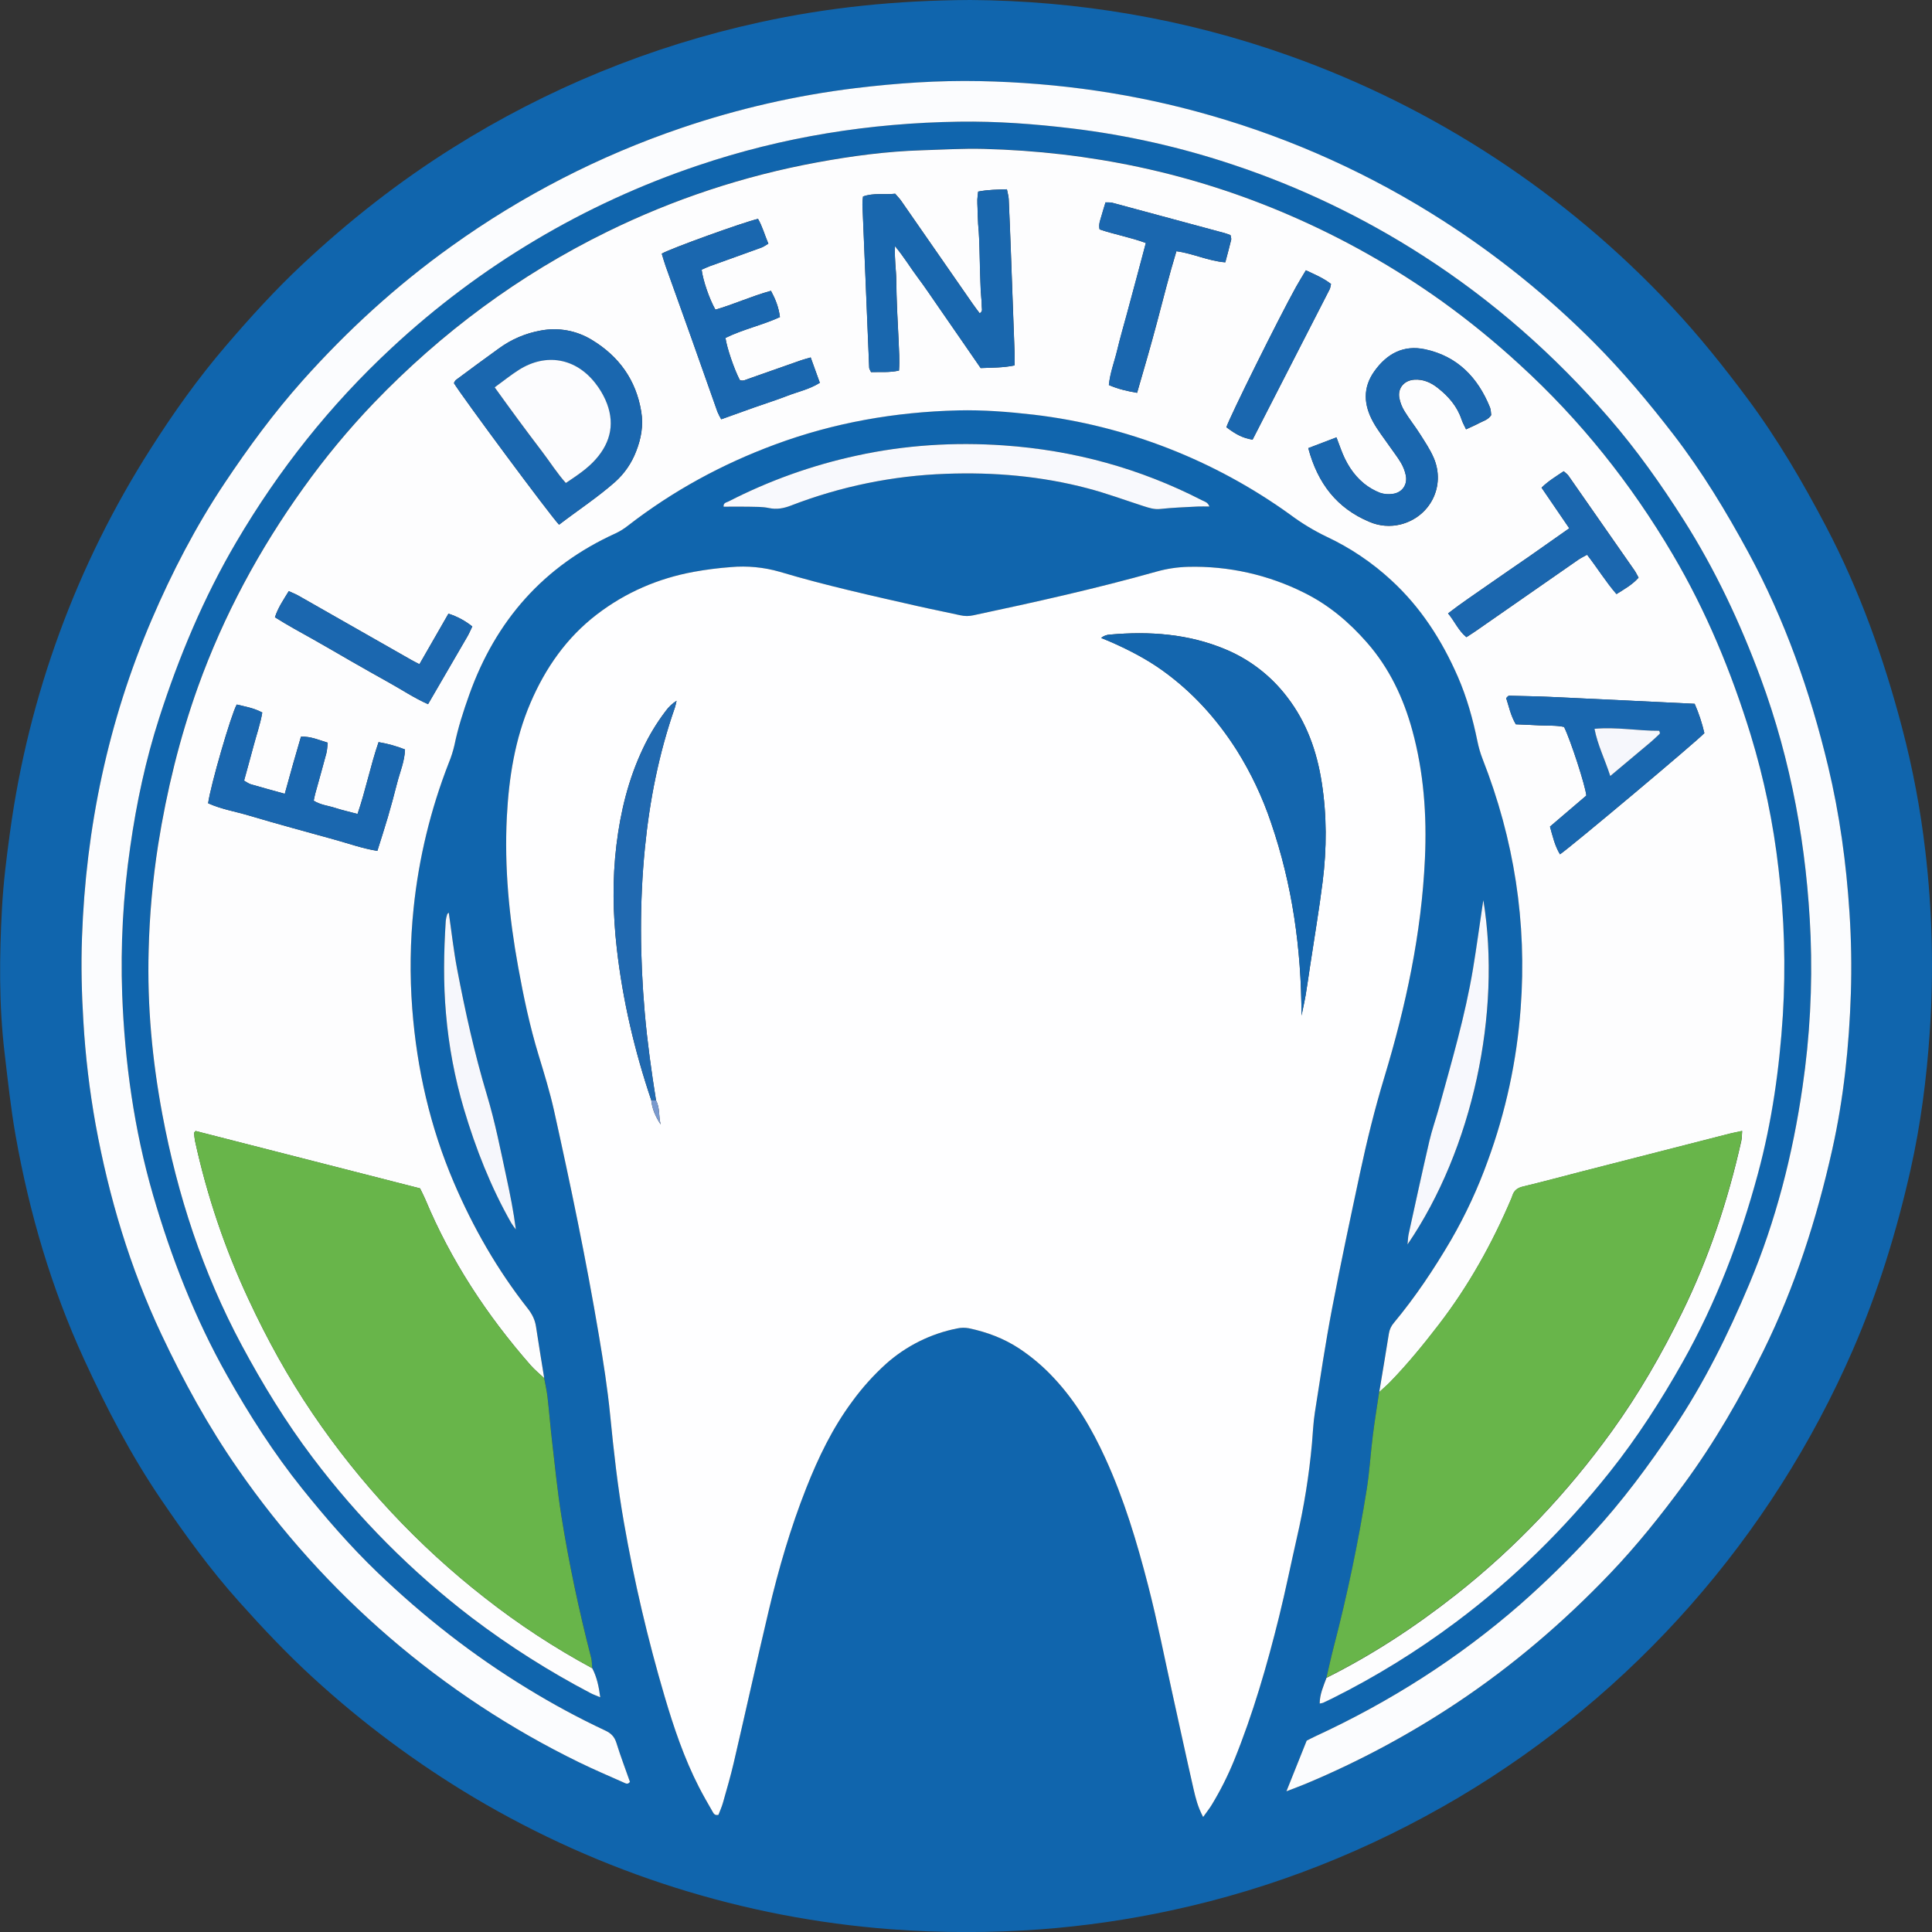 <svg width="290" height="290" viewBox="0 0 290 290" fill="none" xmlns="http://www.w3.org/2000/svg">
<rect x="0" y="0" width="290" height="290" fill="#333333" stroke="none"/>
<g clip-path="url(#clip0_1313_10589)">
<path d="M145.657 0C161.648 0.105 177.857 2.771 193.581 8.387C215.367 16.141 235.007 29.025 250.872 45.97C254.978 50.338 258.707 55.003 262.287 59.806C266.802 65.865 270.595 72.361 274.106 79.047C279.139 88.635 282.744 98.757 285.504 109.228C287.101 115.29 288.267 121.459 288.992 127.688C290.054 136.741 290.277 145.875 289.659 154.969C289.19 161.914 288.304 168.797 286.778 175.585C284.688 184.874 281.896 193.945 278.095 202.682C265.859 230.766 245.17 254.249 218.964 269.798C205.479 277.77 191.11 283.469 175.813 286.756C169.342 288.158 162.782 289.108 156.182 289.601C148.71 290.15 141.208 290.146 133.736 289.589C111.65 287.921 90.239 281.156 71.153 269.818C62.513 264.666 54.415 258.638 46.987 251.828C43.062 248.242 39.43 244.383 35.893 240.429C31.575 235.615 27.793 230.393 24.156 225.045C19.641 218.401 15.956 211.308 12.608 204.013C7.69 193.295 4.409 182.074 2.347 170.478C1.617 166.368 1.182 162.203 0.688 158.049C-0.175 150.788 -0.095 143.496 0.304 136.217C0.511 132.449 0.982 128.689 1.497 124.951C4.286 104.424 11.495 84.763 22.619 67.348C26.048 61.95 29.759 56.74 33.924 51.885C37.557 47.648 41.307 43.515 45.381 39.7C52.357 33.166 59.843 27.286 67.931 22.212C82.085 13.303 97.657 6.926 113.96 3.362C124.171 1.12 134.532 0.05 145.657 0ZM207.016 208.944C206.695 211.131 206.335 213.314 206.061 215.509C205.729 218.172 205.579 220.864 205.158 223.512C203.907 231.47 202.259 239.347 200.214 247.144C199.809 248.696 199.471 250.265 199.101 251.828C198.643 253.068 198.085 254.283 198.077 255.683C198.245 255.665 198.412 255.631 198.574 255.581C199.06 255.359 199.543 255.129 200.021 254.89C206.495 251.652 212.672 247.84 218.479 243.499C227.182 237.009 234.867 229.425 241.641 220.908C245.754 215.738 249.322 210.185 252.562 204.433C257.575 195.53 261.194 186.031 263.855 176.17C265.945 168.405 267.071 160.473 267.595 152.433C268.044 145.088 267.829 137.716 266.952 130.409C266.173 123.573 264.77 116.823 262.76 110.247C259.85 100.803 256.108 91.759 251.09 83.239C244.82 72.599 237.24 63.071 228.147 54.763C224.442 51.351 220.537 48.166 216.454 45.225C209.302 40.113 201.634 35.779 193.577 32.298C178.892 25.936 163.539 22.725 147.593 22.332C144.522 22.254 141.443 22.446 138.37 22.54C133.079 22.702 127.84 23.398 122.644 24.357C111.712 26.364 101.104 29.87 91.114 34.778C77.93 41.247 66.286 49.868 56.086 60.485C52.275 64.468 48.751 68.722 45.542 73.214C38.916 82.437 33.552 92.361 29.7 103.094C26.938 110.79 25.01 118.689 23.727 126.776C22.906 132.04 22.43 137.352 22.3 142.678C22.074 150.939 22.833 159.127 24.354 167.238C26.627 179.377 30.422 190.986 36.261 201.886C39.416 207.769 42.878 213.437 46.908 218.761C53.762 227.85 61.815 235.952 70.843 242.84C76.464 247.1 82.424 250.883 88.662 254.152C89.059 254.361 89.489 254.507 90.098 254.765C89.884 253.124 89.58 251.718 88.897 250.407C88.846 249.878 88.863 249.329 88.736 248.82C86.923 241.776 85.403 234.667 84.263 227.482C83.684 223.828 83.316 220.138 82.888 216.46C82.623 214.188 82.443 211.904 82.184 209.63C82.077 208.699 81.863 207.782 81.691 206.857C81.274 204.261 80.843 201.676 80.451 199.08C80.29 198.045 79.85 197.198 79.205 196.378C74.645 190.584 71.005 184.222 68.111 177.447C64.574 169.148 62.577 160.444 61.882 151.419C61.497 146.371 61.566 141.299 62.09 136.264C62.861 128.809 64.632 121.495 67.354 114.521C67.713 113.651 68.001 112.753 68.212 111.835C68.743 109.252 69.55 106.753 70.431 104.281C74.404 93.128 81.612 84.944 92.384 80.05C93.05 79.737 93.677 79.347 94.254 78.89C100.986 73.67 108.365 69.657 116.331 66.707C125.203 63.42 134.376 61.82 143.8 61.586C147.615 61.491 151.413 61.796 155.202 62.235C169.076 63.885 182.312 69.048 193.678 77.245C195.395 78.526 197.231 79.637 199.161 80.561C202.684 82.218 205.937 84.406 208.808 87.052C213.24 91.108 216.429 96.07 218.824 101.556C220.173 104.639 221.075 107.894 221.757 111.207C221.941 112.132 222.205 113.038 222.545 113.916C227.27 125.964 229.227 138.427 228.254 151.37C227.678 159.181 226.019 166.871 223.326 174.217C221.845 178.341 219.998 182.321 217.808 186.111C215.253 190.472 212.456 194.667 209.221 198.551C208.825 199.01 208.566 199.572 208.475 200.174C207.999 203.094 207.502 206.018 207.016 208.944ZM180.598 272.739C181.132 271.986 181.547 271.473 181.884 270.912C183.178 268.784 184.3 266.556 185.242 264.247C188.076 257.238 190.173 249.993 191.994 242.667C192.959 238.745 193.763 234.778 194.66 230.836C195.738 226.173 196.496 221.44 196.929 216.671C197.064 215.126 197.122 213.567 197.361 212.037C198.177 206.844 198.952 201.641 199.934 196.479C201.236 189.664 202.69 182.872 204.138 176.084C205.166 171.273 206.341 166.511 207.767 161.789C211.018 151.052 213.374 140.137 213.887 128.873C214.184 122.356 213.711 115.918 211.989 109.624C210.66 104.756 208.542 100.286 205.19 96.46C202.5 93.389 199.445 90.816 195.792 88.996C190.38 86.277 184.391 84.935 178.347 85.087C176.744 85.127 175.152 85.366 173.607 85.799C164.526 88.355 155.329 90.397 146.113 92.359C145.465 92.507 144.793 92.507 144.145 92.359C142.055 91.89 139.965 91.488 137.875 91.014C130.902 89.427 123.917 87.891 117.057 85.838C114.671 85.149 112.181 84.908 109.709 85.126C107.842 85.264 105.984 85.501 104.142 85.836C98.793 86.81 93.902 88.919 89.572 92.244C85.046 95.715 81.868 100.271 79.629 105.489C77.287 110.946 76.378 116.737 76.075 122.629C75.684 130.215 76.422 137.727 77.782 145.183C78.594 149.624 79.522 154.043 80.837 158.37C81.679 161.142 82.54 163.918 83.167 166.741C85.651 177.926 87.99 189.143 89.892 200.446C90.563 204.433 91.195 208.438 91.588 212.454C92.118 217.825 92.714 223.181 93.645 228.498C95.184 237.332 97.226 246.068 99.763 254.664C101.145 259.318 102.699 263.913 104.908 268.246C105.551 269.503 106.26 270.727 106.964 271.95C107.114 272.21 107.286 272.554 107.837 272.416C108.046 271.862 108.329 271.257 108.508 270.623C109.075 268.614 109.665 266.608 110.138 264.575C111.907 256.964 113.593 249.331 115.392 241.727C116.868 235.492 118.656 229.347 121.01 223.384C122.819 218.795 124.945 214.376 127.893 210.403C129.395 208.332 131.107 206.425 133.001 204.712C136.028 202.02 139.709 200.189 143.668 199.406C144.25 199.28 144.851 199.272 145.436 199.382C148.139 199.948 150.694 200.904 153.021 202.442C154.92 203.707 156.664 205.195 158.215 206.875C161.51 210.406 163.909 214.516 165.909 218.882C168.719 225.031 170.657 231.489 172.34 238.015C173.717 243.361 174.778 248.79 175.972 254.186C177.035 258.989 178.063 263.798 179.162 268.593C179.463 269.891 179.781 271.212 180.598 272.739ZM193.099 268.878C194.442 268.359 195.323 268.043 196.184 267.681C204.029 264.388 211.547 260.356 218.641 255.638C227.048 250.04 234.692 243.507 241.678 236.196C245.675 232.013 249.288 227.49 252.716 222.83C257.35 216.53 261.247 209.763 264.706 202.746C269.434 193.153 272.679 183.021 275.013 172.599C276.742 164.883 277.558 157.022 277.816 149.128C277.948 145.081 277.879 141.034 277.61 136.988C277.128 129.569 276.131 122.246 274.394 115.008C271.706 103.812 267.915 93.054 262.424 82.924C259.083 76.758 255.464 70.785 251.18 65.228C247.441 60.373 243.514 55.701 239.184 51.361C232.349 44.505 224.803 38.412 216.675 33.187C205.836 26.215 194.049 20.873 181.685 17.329C170.367 14.065 158.82 12.426 147.07 12.186C140.844 12.059 134.645 12.486 128.459 13.232C119.565 14.313 110.803 16.312 102.313 19.197C89.997 23.37 78.357 29.351 67.769 36.947C59.548 42.819 52.123 49.603 45.386 57.155C41.083 61.976 37.261 67.184 33.676 72.57C29.372 79.026 25.798 85.908 22.754 93.034C16.244 108.253 12.885 124.208 12.303 140.762C12.158 144.943 12.255 149.123 12.514 153.306C12.817 158.492 13.429 163.655 14.347 168.766C16.347 179.685 19.492 190.245 24.235 200.3C27.545 207.318 31.256 214.084 35.691 220.461C48.736 239.315 66.356 254.477 86.865 264.497C89.088 265.586 91.367 266.555 93.63 267.562C93.905 267.686 94.229 267.908 94.553 267.454C93.88 265.534 93.137 263.587 92.519 261.599C92.232 260.668 91.703 260.15 90.854 259.756C86.852 257.878 82.956 255.777 79.186 253.462C71.024 248.497 63.535 242.628 56.634 235.998C52.56 232.084 48.865 227.807 45.326 223.405C41.062 218.099 37.403 212.371 34.072 206.435C29.259 197.896 25.711 188.804 22.977 179.391C20.127 169.565 18.73 159.493 18.339 149.277C18.073 141.855 18.479 134.423 19.551 127.075C20.487 120.529 21.866 114.079 23.892 107.766C26.854 98.562 30.554 89.713 35.459 81.368C41.852 70.496 49.586 60.749 58.811 52.188C72.032 39.89 87.691 30.567 104.75 24.836C117.473 20.536 130.558 18.452 143.948 18.256C149.636 18.172 155.302 18.597 160.954 19.277C169.187 20.274 177.3 22.105 185.169 24.743C195.146 28.069 204.673 32.636 213.531 38.337C224.045 45.096 233.33 53.266 241.519 62.735C245.661 67.522 249.319 72.685 252.711 78.028C257.454 85.492 261.207 93.477 264.273 101.775C268.889 114.269 271.232 127.231 271.774 140.531C272.066 148.089 271.661 155.657 270.564 163.139C269.093 173.32 266.564 183.221 262.578 192.721C259.392 200.317 255.756 207.649 251.155 214.501C247.433 220.039 243.487 225.386 238.951 230.281C235.544 233.995 231.943 237.522 228.163 240.848C218.884 248.933 208.629 255.451 197.498 260.597C197.016 260.819 196.549 261.067 196.136 261.273C195.159 263.725 194.215 266.086 193.097 268.878H193.099ZM181.539 76.031C181.317 75.391 180.83 75.294 180.439 75.095C171.083 70.29 161.145 67.579 150.694 66.855C143.264 66.339 135.871 66.792 128.565 68.393C121.896 69.835 115.441 72.145 109.361 75.267C109.053 75.429 108.558 75.46 108.622 76.055C109.894 76.055 111.164 76.032 112.431 76.055C113.433 76.078 114.455 76.055 115.426 76.255C116.602 76.501 117.637 76.307 118.734 75.883C126.171 73.009 134.029 71.4 141.988 71.121C149.178 70.85 156.285 71.463 163.251 73.297C166.087 74.043 168.855 75.067 171.651 75.971C172.474 76.237 173.258 76.5 174.178 76.396C176.033 76.188 177.903 76.131 179.768 76.031C180.339 76.005 180.92 76.031 181.537 76.031H181.539ZM211.284 186.792C221.069 172.451 225.402 151.984 222.667 135.113C222.601 135.517 222.556 135.78 222.518 136.043C222.05 139.175 221.628 142.315 221.109 145.438C219.935 152.495 217.908 159.344 216.02 166.225C215.557 167.913 214.958 169.565 214.562 171.268C213.482 175.925 212.472 180.599 211.446 185.27C211.346 185.698 211.345 186.15 211.279 186.792H211.284ZM67.362 136.999C67.291 137.069 67.153 137.143 67.121 137.25C67.014 137.566 66.943 137.892 66.908 138.224C66.609 142.873 66.53 147.528 66.944 152.169C67.356 157.004 68.256 161.785 69.627 166.436C71.404 172.398 73.655 178.143 76.727 183.548C76.943 183.891 77.178 184.222 77.43 184.538C77.092 181.864 76.575 179.297 76.022 176.737C75.127 172.591 74.316 168.427 73.09 164.359C71.224 158.166 69.838 151.851 68.624 145.501C68.085 142.678 67.773 139.817 67.362 136.999Z" fill="#1065AD"/>
<path d="M180.597 272.739C179.782 271.212 179.471 269.894 179.166 268.59C178.072 263.795 177.039 258.986 175.976 254.183C174.781 248.787 173.725 243.358 172.344 238.012C170.663 231.486 168.726 225.031 165.912 218.88C163.912 214.498 161.513 210.395 158.219 206.872C156.668 205.192 154.924 203.704 153.024 202.439C150.697 200.901 148.143 199.945 145.44 199.379C144.855 199.269 144.253 199.277 143.671 199.403C139.712 200.186 136.031 202.017 133.005 204.709C131.111 206.422 129.399 208.329 127.897 210.4C124.948 214.38 122.822 218.798 121.014 223.381C118.66 229.344 116.872 235.489 115.396 241.724C113.597 249.328 111.912 256.961 110.141 264.572C109.669 266.605 109.079 268.611 108.511 270.62C108.333 271.254 108.05 271.859 107.841 272.413C107.284 272.551 107.117 272.207 106.968 271.947C106.263 270.724 105.556 269.5 104.911 268.243C102.694 263.91 101.141 259.318 99.766 254.661C97.23 246.065 95.187 237.329 93.648 228.495C92.711 223.178 92.121 217.822 91.592 212.451C91.198 208.428 90.566 204.424 89.896 200.443C87.992 189.14 85.654 177.923 83.17 166.738C82.543 163.915 81.683 161.139 80.84 158.367C79.523 154.04 78.589 149.621 77.785 145.18C76.425 137.728 75.695 130.215 76.078 122.626C76.382 116.734 77.29 110.943 79.633 105.486C81.871 100.268 85.05 95.712 89.576 92.241C93.906 88.918 98.797 86.812 104.146 85.833C105.988 85.498 107.846 85.261 109.712 85.123C112.184 84.905 114.674 85.146 117.06 85.835C123.921 87.888 130.905 89.424 137.878 91.011C139.968 91.485 142.059 91.887 144.149 92.356C144.797 92.504 145.469 92.504 146.117 92.356C155.336 90.394 164.533 88.352 173.611 85.796C175.156 85.363 176.748 85.124 178.351 85.084C184.394 84.933 190.382 86.274 195.794 88.993C199.447 90.808 202.502 93.382 205.192 96.457C208.544 100.283 210.658 104.759 211.991 109.621C213.713 115.915 214.186 122.353 213.888 128.87C213.376 140.134 211.02 151.049 207.769 161.786C206.343 166.5 205.168 171.27 204.14 176.081C202.693 182.869 201.238 189.658 199.936 196.476C198.95 201.638 198.175 206.841 197.363 212.034C197.124 213.564 197.066 215.117 196.931 216.668C196.498 221.437 195.74 226.17 194.662 230.833C193.765 234.775 192.967 238.742 191.996 242.664C190.181 249.995 188.084 257.24 185.243 264.245C184.302 266.553 183.179 268.781 181.886 270.909C181.544 271.473 181.129 271.986 180.597 272.739ZM97.758 165.148C97.885 166.49 98.427 167.673 99.178 168.796C98.83 167.603 99.099 166.308 98.472 165.179C97.771 160.787 97.157 156.386 96.772 151.95C96.062 143.731 95.986 135.524 96.8 127.307C97.513 120.098 98.912 113.049 101.302 106.213C101.403 105.876 101.486 105.534 101.552 105.188C100.914 105.597 100.357 106.124 99.911 106.741C98.568 108.508 97.415 110.414 96.473 112.428C94.325 116.981 93.145 121.807 92.536 126.786C91.901 131.969 91.994 137.158 92.579 142.333C93.463 150.126 95.248 157.723 97.756 165.148H97.758ZM195.363 152.44C195.633 151.109 195.845 150.219 195.992 149.318C196.234 147.858 196.44 146.389 196.661 144.922C197.292 140.726 198.006 136.54 198.535 132.329C199.159 127.361 199.169 122.37 198.391 117.409C197.661 112.754 196.124 108.417 193.215 104.638C190.804 101.462 187.603 98.986 183.938 97.461C178.368 95.128 172.546 94.727 166.615 95.251C166.128 95.268 165.659 95.444 165.28 95.754C165.959 96.036 166.451 96.228 166.932 96.442C169.565 97.615 172.117 98.939 174.471 100.623C179 103.869 182.671 107.935 185.653 112.631C187.797 116.054 189.529 119.723 190.813 123.561C193.958 132.764 195.334 142.253 195.361 152.44H195.363Z" fill="#FEFEFF"/>
<path d="M88.898 250.407C89.581 251.718 89.885 253.125 90.099 254.765C89.49 254.507 89.061 254.361 88.663 254.152C82.429 250.886 76.473 247.107 70.855 242.852C61.828 235.965 53.775 227.866 46.921 218.779C42.89 213.449 39.428 207.781 36.274 201.904C30.434 191.005 26.64 179.395 24.366 167.256C22.845 159.143 22.086 150.957 22.313 142.696C22.442 137.37 22.919 132.058 23.739 126.795C25.025 118.708 26.955 110.809 29.712 103.113C33.571 92.382 38.928 82.455 45.554 73.232C48.763 68.741 52.287 64.487 56.098 60.503C66.298 49.891 77.941 41.265 91.126 34.796C101.117 29.888 111.725 26.382 122.656 24.375C127.853 23.416 133.091 22.719 138.382 22.558C141.455 22.464 144.534 22.272 147.605 22.35C163.547 22.751 178.9 25.954 193.589 32.316C201.646 35.798 209.315 40.131 216.467 45.244C220.55 48.184 224.454 51.369 228.159 54.781C237.253 63.089 244.837 72.617 251.103 83.257C256.121 91.777 259.862 100.821 262.772 110.265C264.783 116.841 266.186 123.591 266.964 130.428C267.841 137.734 268.057 145.106 267.607 152.451C267.091 160.491 265.964 168.423 263.867 176.189C261.206 186.049 257.587 195.548 252.574 204.451C249.334 210.203 245.766 215.756 241.653 220.926C234.88 229.443 227.194 237.02 218.491 243.517C212.685 247.858 206.508 251.67 200.033 254.908C199.554 255.146 199.072 255.376 198.586 255.599C198.424 255.649 198.258 255.683 198.089 255.702C198.097 254.301 198.655 253.086 199.113 251.846C206.027 248.392 212.458 244.168 218.522 239.391C227.479 232.338 235.253 224.114 241.943 214.847C246.007 209.22 249.458 203.212 252.508 196.984C256.519 188.796 259.381 180.182 261.374 171.274C261.47 170.839 261.456 170.38 261.505 169.766C260.759 169.929 260.187 170.032 259.624 170.175C252.315 172.043 245.006 173.914 237.698 175.788C234.658 176.567 231.629 177.393 228.577 178.123C227.757 178.319 227.267 178.707 227.021 179.481C226.98 179.609 226.935 179.736 226.882 179.861C224.003 186.643 220.451 193.025 215.949 198.868C213.653 201.853 211.275 204.764 208.649 207.468C208.137 207.995 207.571 208.469 207.027 208.967C207.51 206.046 208.01 203.126 208.474 200.189C208.566 199.587 208.824 199.025 209.22 198.566C212.455 194.682 215.253 190.487 217.808 186.125C219.998 182.336 221.845 178.356 223.326 174.232C226.018 166.886 227.677 159.196 228.254 151.385C229.226 138.442 227.27 125.978 222.544 113.931C222.204 113.053 221.941 112.146 221.757 111.222C221.078 107.909 220.173 104.662 218.824 101.571C216.428 96.085 213.24 91.128 208.807 87.067C205.937 84.421 202.684 82.233 199.16 80.576C197.231 79.652 195.395 78.541 193.677 77.26C182.311 69.063 169.076 63.9 155.202 62.25C151.412 61.814 147.615 61.509 143.799 61.601C134.376 61.835 125.203 63.435 116.331 66.722C108.364 69.672 100.986 73.685 94.254 78.905C93.677 79.362 93.049 79.752 92.384 80.065C81.611 84.959 74.403 93.143 70.43 104.295C69.549 106.768 68.742 109.267 68.212 111.85C68 112.768 67.713 113.666 67.353 114.536C64.632 121.51 62.861 128.824 62.089 136.279C61.566 141.314 61.496 146.386 61.882 151.434C62.576 160.459 64.567 169.163 68.11 177.462C71.004 184.237 74.65 190.606 79.204 196.393C79.848 197.213 80.293 198.06 80.451 199.095C80.843 201.691 81.274 204.287 81.69 206.872C81.012 206.233 80.275 205.644 79.663 204.946C73.108 197.469 67.691 189.252 63.838 180.024C63.607 179.473 63.322 178.944 63.054 178.386L29.36 169.77C29.218 169.942 29.135 169.998 29.14 170.045C29.158 170.444 29.203 170.842 29.273 171.235C31.063 179.466 33.766 187.468 37.332 195.089C40.094 201.016 43.229 206.716 46.9 212.136C54.038 222.683 62.773 232.034 72.786 239.847C77.851 243.821 83.241 247.353 88.898 250.407ZM130.745 55.856C132.089 55.807 133.467 55.955 134.946 55.623C135.061 54.051 134.946 52.58 134.887 51.111C134.827 49.562 134.726 48.012 134.66 46.462C134.601 44.978 134.554 43.495 134.538 42.01C134.522 40.491 134.25 38.977 134.345 36.939C135.781 38.68 136.689 40.23 137.757 41.645C138.849 43.095 139.847 44.611 140.889 46.102C141.961 47.65 143.033 49.2 144.105 50.752L147.206 55.247C148.949 55.176 150.583 55.205 152.303 54.848C152.303 54.21 152.319 53.68 152.303 53.149C152.12 48.024 151.932 42.899 151.739 37.775C151.641 35.145 151.539 32.514 151.417 29.887C151.396 29.441 151.256 29.001 151.145 28.412C149.658 28.461 148.274 28.471 146.83 28.758C146.785 29.175 146.722 29.569 146.706 29.96C146.69 30.351 146.724 30.772 146.735 31.174C146.746 31.576 146.758 31.985 146.772 32.389C146.787 32.793 146.801 33.201 146.825 33.603C146.849 34.005 146.894 34.414 146.922 34.813C146.949 35.213 146.97 35.625 146.987 36.026C147.005 36.426 147.015 36.837 147.026 37.239C147.041 37.712 147.052 38.184 147.063 38.657C147.074 39.062 147.082 39.469 147.094 39.871L147.127 41.085C147.14 41.491 147.151 41.896 147.166 42.3C147.18 42.704 147.19 43.112 147.213 43.514C147.235 43.916 147.272 44.325 147.301 44.724C147.349 45.126 147.372 45.53 147.369 45.935C147.348 46.281 147.6 46.714 147.058 47.029C146.698 46.542 146.336 46.073 145.999 45.588C142.431 40.45 138.864 35.312 135.295 30.173C135.033 29.796 134.704 29.467 134.371 29.076C132.763 29.264 131.155 28.914 129.547 29.495C129.496 29.9 129.467 30.308 129.46 30.716C129.788 38.873 130.126 47.029 130.473 55.185C130.472 55.37 130.612 55.544 130.745 55.854V55.856ZM83.917 78.759C86.764 76.581 89.683 74.67 92.305 72.362C93.718 71.106 94.81 69.523 95.487 67.749C96.235 65.843 96.6 63.883 96.26 61.811C95.479 57.029 92.908 53.485 88.864 51.033C86.555 49.612 83.804 49.109 81.147 49.621C78.902 50.023 76.775 50.93 74.926 52.276C72.746 53.84 70.585 55.44 68.437 57.037C68.292 57.142 68.226 57.361 68.136 57.501C69.353 59.521 82.534 77.31 83.917 78.757V78.759ZM196.377 67.267C197.793 72.591 200.705 76.3 205.542 78.33C207.029 78.978 208.687 79.114 210.259 78.718C214.682 77.582 217.02 72.977 215.217 68.755C214.669 67.469 213.862 66.286 213.11 65.096C212.391 63.961 211.544 62.909 210.846 61.764C210.455 61.14 210.182 60.448 210.042 59.724C209.786 58.244 210.785 57.105 212.282 56.998C213.627 56.902 214.777 57.418 215.799 58.22C217.407 59.479 218.723 60.978 219.39 62.972C219.551 63.459 219.808 63.899 220.062 64.451C220.787 64.11 221.4 63.858 221.977 63.544C222.609 63.198 223.371 63.042 223.837 62.312C223.784 61.952 223.803 61.527 223.659 61.176C221.832 56.651 218.758 53.475 213.91 52.44C210.683 51.75 208.19 53.089 206.302 55.736C204.519 58.234 204.715 60.8 206.111 63.336C206.82 64.624 207.752 65.789 208.59 67.006C209.161 67.835 209.793 68.629 210.301 69.492C210.64 70.071 210.883 70.702 211.021 71.36C211.304 72.749 210.482 73.946 209.092 74.138C208.435 74.247 207.762 74.191 207.132 73.975C206.264 73.633 205.454 73.16 204.728 72.572C203.088 71.222 202.017 69.44 201.281 67.448C201.077 66.894 200.866 66.344 200.612 65.663L196.377 67.267ZM227.529 108.72C228.691 108.772 229.884 108.813 231.077 108.883C232.33 108.954 233.598 108.852 234.775 109.119C235.753 111.096 237.983 117.958 238.116 119.417L232.659 124.077C233.072 125.561 233.389 126.97 234.159 128.237C235.844 127.101 254.817 111.17 255.833 110.044C255.485 108.535 254.997 107.063 254.376 105.645C247.112 105.295 239.92 104.941 232.728 104.609C230.662 104.515 228.595 104.487 226.527 104.432C226.46 104.442 226.397 104.47 226.345 104.513C226.253 104.6 226.166 104.693 226.085 104.79C226.484 106.007 226.744 107.374 227.529 108.719V108.72ZM42.747 119.15C40.862 118.626 39.255 118.196 37.66 117.726C37.307 117.622 36.996 117.374 36.636 117.176C37.118 115.391 37.6 113.705 38.044 112.017C38.488 110.33 39.071 108.704 39.366 106.953C38.079 106.262 36.782 106.059 35.532 105.751C34.656 107.357 31.617 117.854 31.238 120.572C33.219 121.476 35.399 121.818 37.486 122.449C39.573 123.08 41.719 123.673 43.839 124.268C45.958 124.864 48.085 125.448 50.209 126.029C52.333 126.61 54.373 127.356 56.64 127.723C57.188 125.97 57.73 124.315 58.217 122.652C58.705 120.989 59.166 119.284 59.595 117.588C60.025 115.892 60.732 114.305 60.792 112.499C59.511 111.992 58.181 111.623 56.823 111.398C55.597 114.967 54.894 118.602 53.666 122.177C52.466 121.852 51.366 121.614 50.3 121.266C49.234 120.919 48.098 120.832 47.085 120.181C47.178 119.759 47.234 119.436 47.321 119.12C47.874 117.109 48.447 115.104 48.982 113.088C49.112 112.602 49.119 112.069 49.193 111.48C47.816 111.065 46.62 110.507 45.173 110.581C44.763 112 44.369 113.34 43.982 114.698C43.586 116.105 43.199 117.528 42.747 119.15ZM121.691 53.657C121.005 53.858 120.555 53.97 120.121 54.121C117.533 55.026 114.948 55.936 112.364 56.849C111.935 56.999 111.517 57.258 111.043 57.032C110.197 55.401 109.113 52.227 108.896 50.72C111.496 49.432 114.392 48.822 117.072 47.593C116.892 46.12 116.403 44.913 115.728 43.647C112.834 44.439 110.163 45.678 107.388 46.478C106.483 44.89 105.533 42.135 105.32 40.475C105.713 40.313 106.124 40.103 106.554 39.947C109.126 39.016 111.713 38.101 114.287 37.161C114.643 37.032 114.958 36.788 115.336 36.572C114.781 35.274 114.44 33.976 113.782 32.849C111.596 33.352 100.618 37.311 99.333 38.072C99.521 38.674 99.695 39.311 99.915 39.933C101.201 43.546 102.505 47.154 103.79 50.767C105.097 54.447 106.385 58.132 107.694 61.811C107.86 62.195 108.049 62.57 108.26 62.932C109.991 62.315 111.617 61.729 113.244 61.147C114.871 60.564 116.545 60.05 118.162 59.419C119.78 58.788 121.47 58.445 123.061 57.456L121.691 53.657ZM184.719 35.299C184.427 35.197 184.127 35.068 183.815 34.984C178.204 33.462 172.591 31.948 166.978 30.441C166.675 30.36 166.335 30.4 165.95 30.379C165.735 31.093 165.531 31.726 165.354 32.367C165.177 33.008 164.879 33.623 165.056 34.435C167.298 35.203 169.669 35.612 172.002 36.477C171.51 38.32 171.049 40.063 170.584 41.804C170.119 43.545 169.64 45.317 169.168 47.072C168.677 48.893 168.143 50.704 167.708 52.537C167.294 54.28 166.626 55.971 166.452 57.8C167.83 58.398 169.169 58.703 170.685 58.968C171.727 55.409 172.73 51.932 173.665 48.421C174.615 44.851 175.502 41.27 176.588 37.712C179.12 38.054 181.374 39.183 183.926 39.381C184.247 38.172 184.545 37.075 184.813 35.974C184.844 35.794 184.751 35.586 184.706 35.294L184.719 35.299ZM235.56 79.301C233.394 80.824 231.434 82.212 229.463 83.584C227.431 84.999 225.374 86.382 223.353 87.803C221.395 89.189 219.383 90.505 217.367 92.071C218.374 93.28 218.924 94.667 220.121 95.641C220.657 95.288 221.107 95.011 221.539 94.709C226.65 91.154 231.762 87.599 236.873 84.044C237.291 83.753 237.759 83.536 238.234 83.266C239.782 85.257 241.034 87.313 242.644 89.171C243.875 88.405 245.019 87.761 245.961 86.706C245.739 86.31 245.573 85.947 245.35 85.624C242.054 80.883 238.751 76.146 235.441 71.413C235.266 71.162 234.987 70.98 234.722 70.733C233.558 71.527 232.421 72.194 231.399 73.201L235.56 79.301ZM62.959 99.702C62.409 99.411 62.052 99.238 61.708 99.041C56.066 95.829 50.423 92.615 44.779 89.401C44.339 89.152 43.858 88.972 43.342 88.735C42.554 90.033 41.75 91.168 41.266 92.653C43.208 93.877 45.139 94.925 47.054 95.996C48.924 97.041 50.765 98.138 52.625 99.201C54.544 100.297 56.463 101.393 58.394 102.464C60.325 103.534 62.136 104.756 64.25 105.699C66.258 102.248 68.216 98.884 70.164 95.52C70.426 95.068 70.627 94.581 70.892 94.036C69.826 93.178 68.613 92.527 67.313 92.115L62.959 99.702ZM196.017 40.572C195.486 41.468 194.996 42.248 194.547 43.055C191.912 47.798 184.579 62.588 184.085 64.132C185.64 65.298 186.566 65.744 188.016 65.997C191.862 58.498 195.715 50.98 199.575 43.443C199.691 43.217 199.712 42.941 199.792 42.631C198.655 41.739 197.383 41.213 196.017 40.572Z" fill="#FDFDFE"/>
<path d="M193.097 268.879C194.222 266.086 195.158 263.729 196.139 261.274C196.552 261.067 197.02 260.819 197.501 260.597C208.632 255.453 218.885 248.934 228.165 240.848C231.946 237.523 235.547 233.996 238.954 230.282C243.49 225.386 247.435 220.04 251.157 214.502C255.759 207.656 259.394 200.317 262.581 192.721C266.567 183.221 269.096 173.32 270.567 163.139C271.664 155.658 272.069 148.089 271.776 140.532C271.234 127.226 268.892 114.268 264.276 101.775C261.209 93.477 257.457 85.496 252.714 78.028C249.321 72.685 245.663 67.522 241.522 62.735C233.334 53.272 224.048 45.096 213.534 38.344C204.676 32.643 195.148 28.076 185.172 24.75C177.302 22.112 169.19 20.28 160.956 19.283C155.305 18.604 149.639 18.178 143.95 18.263C130.56 18.459 117.476 20.535 104.753 24.843C87.693 30.574 72.035 39.897 58.814 52.195C49.588 60.756 41.854 70.498 35.462 81.374C30.556 89.719 26.857 98.574 23.895 107.773C21.864 114.081 20.485 120.531 19.554 127.082C18.482 134.43 18.076 141.861 18.341 149.284C18.732 159.506 20.129 169.567 22.98 179.398C25.713 188.809 29.262 197.896 34.074 206.442C37.414 212.371 41.073 218.106 45.329 223.411C48.866 227.814 52.564 232.091 56.637 236.005C63.538 242.635 71.027 248.499 79.188 253.469C82.959 255.783 86.854 257.885 90.856 259.763C91.705 260.157 92.234 260.675 92.522 261.606C93.139 263.594 93.882 265.541 94.556 267.461C94.234 267.915 93.913 267.693 93.633 267.569C91.373 266.562 89.091 265.593 86.867 264.504C66.359 254.483 48.739 239.322 35.693 220.468C31.259 214.091 27.548 207.325 24.237 200.307C19.494 190.247 16.349 179.692 14.349 168.773C13.432 163.661 12.82 158.499 12.516 153.313C12.258 149.13 12.161 144.95 12.306 140.769C12.881 124.218 16.24 108.259 22.757 93.041C25.811 85.914 29.374 79.033 33.679 72.576C37.264 67.199 41.086 61.991 45.389 57.162C52.125 49.613 59.55 42.826 67.771 36.954C78.359 29.356 89.997 23.373 102.312 19.197C110.804 16.308 119.567 14.306 128.464 13.223C134.649 12.477 140.844 12.05 147.074 12.176C158.824 12.416 170.372 14.055 181.689 17.32C194.054 20.863 205.841 26.205 216.679 33.178C224.807 38.402 232.354 44.495 239.189 51.351C243.518 55.692 247.445 60.363 251.185 65.218C255.468 70.775 259.087 76.748 262.428 82.914C267.919 93.044 271.71 103.797 274.399 114.998C276.135 122.237 277.132 129.56 277.614 136.978C277.879 141.027 277.948 145.074 277.82 149.118C277.563 157.021 276.746 164.874 275.018 172.59C272.683 183.012 269.438 193.143 264.71 202.736C261.251 209.754 257.354 216.52 252.72 222.821C249.292 227.481 245.679 232.003 241.682 236.186C234.696 243.498 227.051 250.03 218.645 255.628C211.552 260.346 204.033 264.379 196.189 267.672C195.32 268.043 194.439 268.359 193.097 268.879Z" fill="#FBFCFE"/>
<path d="M207.015 208.944C207.559 208.446 208.125 207.97 208.638 207.445C211.263 204.746 213.641 201.835 215.937 198.845C220.439 193.003 223.989 186.62 226.87 179.837C226.923 179.712 226.968 179.586 227.009 179.458C227.255 178.684 227.745 178.296 228.565 178.1C231.62 177.369 234.646 176.544 237.686 175.765C244.994 173.89 252.303 172.019 259.612 170.152C260.175 170.009 260.747 169.904 261.493 169.743C261.444 170.357 261.458 170.816 261.362 171.251C259.37 180.159 256.508 188.775 252.496 196.961C249.441 203.188 245.996 209.197 241.931 214.824C235.241 224.091 227.461 232.314 218.51 239.368C212.443 244.145 206.009 248.369 199.102 251.823C199.471 250.26 199.809 248.691 200.214 247.139C202.245 239.342 203.893 231.465 205.158 223.507C205.575 220.857 205.729 218.167 206.062 215.504C206.334 213.314 206.694 211.131 207.015 208.944Z" fill="#68B54A"/>
<path d="M88.896 250.407C83.238 247.353 77.847 243.82 72.781 239.845C62.768 232.033 54.033 222.682 46.895 212.134C43.224 206.715 40.089 201.015 37.326 195.087C33.759 187.462 31.055 179.456 29.266 171.22C29.196 170.827 29.151 170.43 29.133 170.031C29.133 169.984 29.212 169.927 29.353 169.755L63.047 178.371C63.315 178.929 63.6 179.458 63.831 180.01C67.69 189.238 73.101 197.454 79.656 204.931C80.268 205.629 81.005 206.218 81.683 206.858C81.844 207.782 82.069 208.699 82.177 209.631C82.436 211.902 82.616 214.187 82.881 216.46C83.309 220.139 83.677 223.828 84.256 227.483C85.396 234.668 86.915 241.776 88.729 248.82C88.862 249.329 88.844 249.878 88.896 250.407Z" fill="#68B54A"/>
<path d="M181.536 76.031C180.912 76.031 180.338 76.005 179.767 76.031C177.902 76.131 176.032 76.193 174.177 76.396C173.257 76.5 172.473 76.234 171.649 75.971C168.853 75.067 166.086 74.043 163.25 73.297C156.283 71.463 149.177 70.85 141.986 71.121C134.026 71.4 126.166 73.011 118.727 75.886C117.631 76.31 116.596 76.505 115.42 76.258C114.455 76.053 113.426 76.081 112.425 76.058C111.158 76.028 109.888 76.058 108.616 76.058C108.547 75.463 109.047 75.429 109.355 75.27C115.435 72.149 121.89 69.838 128.559 68.396C135.865 66.795 143.258 66.342 150.688 66.858C161.139 67.582 171.08 70.293 180.433 75.098C180.827 75.294 181.314 75.391 181.536 76.031Z" fill="#F8F9FD"/>
<path d="M211.277 186.792C211.343 186.143 211.345 185.698 211.438 185.27C212.464 180.598 213.474 175.925 214.554 171.268C214.95 169.565 215.549 167.913 216.012 166.225C217.9 159.344 219.927 152.495 221.101 145.438C221.621 142.314 222.042 139.175 222.51 136.043C222.548 135.78 222.593 135.517 222.659 135.113C225.396 151.984 221.063 172.451 211.277 186.792Z" fill="#F7F8FD"/>
<path d="M67.363 136.999C67.775 139.824 68.087 142.688 68.625 145.508C69.839 151.857 71.225 158.164 73.092 164.366C74.317 168.434 75.129 172.598 76.023 176.743C76.576 179.304 77.094 181.871 77.431 184.545C77.179 184.228 76.945 183.898 76.729 183.555C73.656 178.15 71.405 172.404 69.629 166.443C68.257 161.791 67.358 157.011 66.945 152.175C66.532 147.535 66.611 142.879 66.91 138.231C66.944 137.899 67.016 137.573 67.122 137.257C67.154 137.137 67.293 137.062 67.363 136.999Z" fill="#F6F7FC"/>
<path d="M195.364 152.44C195.336 142.253 193.96 132.764 190.814 123.567C189.53 119.73 187.798 116.061 185.654 112.637C182.668 107.932 179.001 103.867 174.472 100.63C172.118 98.946 169.566 97.622 166.932 96.449C166.45 96.234 165.96 96.043 165.281 95.761C165.66 95.451 166.129 95.274 166.616 95.258C172.547 94.734 178.369 95.134 183.939 97.468C187.604 98.992 190.805 101.468 193.216 104.644C196.124 108.424 197.661 112.758 198.391 117.416C199.17 122.376 199.16 127.368 198.536 132.336C198.007 136.555 197.293 140.733 196.661 144.929C196.441 146.389 196.235 147.863 195.992 149.325C195.843 150.219 195.634 151.116 195.364 152.44Z" fill="#1466AE"/>
<path d="M97.758 165.148C95.25 157.723 93.465 150.126 92.582 142.329C91.997 137.155 91.904 131.966 92.539 126.783C93.148 121.803 94.328 116.978 96.477 112.425C97.418 110.411 98.571 108.504 99.914 106.737C100.36 106.121 100.917 105.594 101.556 105.185C101.489 105.531 101.406 105.873 101.305 106.21C98.912 113.049 97.514 120.098 96.803 127.304C95.989 135.521 96.065 143.728 96.775 151.947C97.16 156.383 97.774 160.783 98.475 165.176L97.758 165.148Z" fill="#2069B0"/>
<path d="M97.758 165.148L98.472 165.179C99.099 166.315 98.83 167.603 99.177 168.796C98.427 167.667 97.885 166.49 97.758 165.148Z" fill="#7A9ACE"/>
<path d="M130.744 55.853C130.61 55.547 130.47 55.367 130.462 55.188C130.115 47.032 129.777 38.876 129.449 30.719C129.456 30.311 129.484 29.903 129.536 29.497C131.144 28.921 132.752 29.267 134.36 29.079C134.692 29.47 135.022 29.799 135.284 30.176C138.857 35.309 142.424 40.448 145.987 45.59C146.325 46.077 146.687 46.543 147.047 47.031C147.589 46.717 147.336 46.283 147.357 45.938C147.36 45.533 147.338 45.129 147.29 44.727C147.261 44.323 147.225 43.916 147.201 43.517C147.177 43.117 147.168 42.705 147.155 42.303C147.142 41.901 147.129 41.492 147.116 41.088L147.082 39.874C147.071 39.468 147.063 39.063 147.052 38.66C147.041 38.186 147.029 37.714 147.015 37.242C147.004 36.838 146.994 36.431 146.976 36.028C146.959 35.626 146.938 35.217 146.91 34.816C146.883 34.416 146.84 34.005 146.814 33.606C146.788 33.207 146.775 32.794 146.761 32.392C146.746 31.99 146.735 31.581 146.724 31.177C146.713 30.773 146.68 30.365 146.695 29.963C146.709 29.561 146.774 29.178 146.819 28.761C148.266 28.473 149.647 28.464 151.134 28.415C151.247 29.004 151.385 29.444 151.406 29.89C151.53 32.517 151.631 35.147 151.727 37.778C151.92 42.902 152.108 48.026 152.292 53.152C152.311 53.682 152.292 54.213 152.292 54.851C150.578 55.208 148.938 55.175 147.195 55.25L144.093 50.755C143.021 49.204 141.95 47.654 140.878 46.105C139.841 44.614 138.837 43.098 137.746 41.647C136.678 40.229 135.77 38.68 134.334 36.942C134.239 38.98 134.511 40.494 134.527 42.013C134.543 43.497 134.589 44.98 134.649 46.465C134.71 48.015 134.81 49.564 134.876 51.114C134.932 52.574 135.049 54.054 134.935 55.626C133.466 55.952 132.088 55.805 130.744 55.853Z" fill="#1967AE"/>
<path d="M83.915 78.757C82.532 77.31 69.351 59.521 68.129 57.501C68.219 57.356 68.29 57.142 68.43 57.037C70.584 55.44 72.739 53.84 74.919 52.276C76.768 50.93 78.894 50.023 81.139 49.621C83.796 49.109 86.547 49.612 88.857 51.033C92.901 53.485 95.472 57.037 96.253 61.811C96.592 63.883 96.227 65.843 95.48 67.749C94.803 69.523 93.711 71.106 92.298 72.362C89.68 74.668 86.762 76.58 83.915 78.757ZM74.253 58.15C75.525 59.902 76.65 61.475 77.79 63.029C78.983 64.652 80.189 66.259 81.406 67.852C82.572 69.385 83.6 71.029 84.924 72.508C86.574 71.405 88.14 70.381 89.391 68.973C91.759 66.315 92.33 63.312 90.864 60.016C90.475 59.162 89.99 58.356 89.417 57.614C86.469 53.761 81.964 52.945 77.871 55.534C76.7 56.276 75.605 57.167 74.253 58.14V58.15Z" fill="#1A67AF"/>
<path d="M196.375 67.265L200.602 65.642C200.856 66.317 201.067 66.867 201.271 67.427C202.007 69.42 203.078 71.201 204.718 72.551C205.444 73.14 206.255 73.613 207.122 73.955C207.752 74.171 208.425 74.226 209.082 74.117C210.479 73.926 211.301 72.728 211.011 71.339C210.873 70.681 210.63 70.051 210.291 69.472C209.783 68.607 209.151 67.815 208.58 66.986C207.742 65.769 206.811 64.604 206.101 63.316C204.705 60.779 204.509 58.214 206.292 55.715C208.18 53.07 210.673 51.73 213.9 52.42C218.748 53.455 221.822 56.639 223.649 61.156C223.793 61.514 223.774 61.94 223.827 62.292C223.361 63.022 222.599 63.178 221.967 63.523C221.39 63.838 220.777 64.09 220.052 64.43C219.798 63.879 219.539 63.432 219.38 62.952C218.713 60.955 217.397 59.459 215.79 58.199C214.767 57.398 213.617 56.882 212.272 56.978C210.775 57.085 209.776 58.224 210.032 59.704C210.172 60.428 210.445 61.12 210.836 61.743C211.534 62.889 212.381 63.942 213.1 65.076C213.852 66.265 214.659 67.448 215.208 68.735C217.01 72.954 214.672 77.565 210.249 78.698C208.677 79.094 207.02 78.957 205.532 78.31C200.703 76.298 197.792 72.589 196.375 67.265Z" fill="#1A67AF"/>
<path d="M227.529 108.718C226.736 107.373 226.484 106 226.082 104.786C226.163 104.689 226.25 104.596 226.343 104.509C226.395 104.466 226.457 104.438 226.524 104.428C228.592 104.483 230.66 104.511 232.726 104.605C239.917 104.929 247.109 105.291 254.374 105.641C254.994 107.059 255.482 108.531 255.83 110.04C254.814 111.166 235.842 127.096 234.157 128.233C233.386 126.966 233.07 125.557 232.656 124.073L238.113 119.413C237.98 117.952 235.75 111.092 234.772 109.115C233.603 108.848 232.335 108.953 231.074 108.879C229.885 108.81 228.692 108.765 227.529 108.718ZM241.707 116.479C243.898 114.644 245.839 113.024 247.77 111.395C248.227 111.009 248.656 110.584 249.093 110.18C249.136 110.132 249.16 110.069 249.159 110.005C249.133 109.895 249.093 109.79 249.042 109.69C245.879 109.724 242.685 109.089 239.34 109.396C239.811 111.838 240.876 113.92 241.707 116.479Z" fill="#1967AF"/>
<path d="M42.745 119.151C43.197 117.528 43.584 116.11 43.986 114.698C44.37 113.346 44.767 112 45.177 110.581C46.624 110.51 47.827 111.068 49.197 111.48C49.123 112.069 49.117 112.595 48.986 113.088C48.452 115.104 47.879 117.109 47.325 119.12C47.239 119.436 47.182 119.759 47.089 120.181C48.097 120.83 49.248 120.924 50.305 121.266C51.361 121.609 52.47 121.857 53.67 122.177C54.897 118.607 55.599 114.976 56.828 111.398C58.185 111.623 59.515 111.992 60.796 112.499C60.736 114.305 60.022 115.917 59.599 117.588C59.177 119.259 58.712 120.973 58.222 122.652C57.731 124.332 57.193 125.97 56.644 127.723C54.369 127.356 52.303 126.605 50.213 126.029C48.123 125.453 45.965 124.864 43.843 124.268C41.72 123.673 39.6 123.085 37.49 122.449C35.381 121.813 33.223 121.476 31.242 120.572C31.622 117.854 34.66 107.357 35.537 105.751C36.786 106.059 38.087 106.262 39.37 106.953C39.075 108.704 38.489 110.343 38.048 112.018C37.608 113.692 37.129 115.388 36.64 117.176C37 117.374 37.312 117.622 37.664 117.726C39.252 118.192 40.86 118.622 42.745 119.151Z" fill="#1A67AF"/>
<path d="M121.683 53.652L123.057 57.465C121.465 58.463 119.751 58.806 118.157 59.429C116.564 60.052 114.879 60.579 113.239 61.157C111.599 61.734 109.983 62.317 108.255 62.942C108.045 62.58 107.856 62.205 107.689 61.82C106.38 58.142 105.092 54.457 103.785 50.777C102.499 47.163 101.196 43.556 99.91 39.943C99.69 39.321 99.516 38.684 99.328 38.082C100.614 37.321 111.591 33.361 113.778 32.858C114.435 33.994 114.776 35.278 115.331 36.582C114.953 36.798 114.638 37.041 114.283 37.171C111.71 38.111 109.125 39.026 106.549 39.957C106.12 40.12 105.708 40.316 105.316 40.485C105.528 42.138 106.478 44.893 107.383 46.488C110.158 45.688 112.827 44.449 115.723 43.657C116.398 44.922 116.887 46.13 117.067 47.603C114.387 48.831 111.491 49.441 108.892 50.73C109.105 52.237 110.192 55.411 111.038 57.042C111.512 57.267 111.93 57.009 112.36 56.858C114.945 55.95 117.53 55.041 120.116 54.131C120.547 53.965 120.997 53.853 121.683 53.652Z" fill="#1A67AF"/>
<path d="M184.704 35.294C184.749 35.584 184.843 35.793 184.799 35.967C184.531 37.072 184.23 38.169 183.912 39.374C181.36 39.176 179.106 38.047 176.574 37.705C175.488 41.265 174.601 44.844 173.65 48.414C172.716 51.917 171.713 55.391 170.671 58.961C169.155 58.696 167.816 58.391 166.438 57.793C166.611 55.964 167.28 54.273 167.693 52.531C168.129 50.697 168.658 48.886 169.153 47.066C169.626 45.31 170.098 43.554 170.57 41.797C171.035 40.056 171.496 38.313 171.988 36.47C169.655 35.605 167.283 35.196 165.042 34.429C164.865 33.617 165.166 32.994 165.34 32.36C165.513 31.725 165.721 31.086 165.936 30.372C166.327 30.393 166.661 30.353 166.963 30.434C172.58 31.939 178.193 33.454 183.801 34.977C184.113 35.063 184.413 35.191 184.704 35.294Z" fill="#1A67AF"/>
<path d="M235.546 79.296L231.383 73.204C232.406 72.193 233.542 71.53 234.706 70.736C234.972 70.983 235.25 71.165 235.425 71.416C238.737 76.148 242.04 80.885 245.334 85.627C245.558 85.952 245.723 86.313 245.945 86.709C245.003 87.764 243.855 88.408 242.628 89.174C241.02 87.316 239.766 85.26 238.218 83.269C237.744 83.539 237.276 83.756 236.858 84.047C231.742 87.596 226.63 91.151 221.524 94.712C221.091 95.014 220.641 95.291 220.106 95.643C218.908 94.67 218.358 93.282 217.352 92.074C219.368 90.508 221.371 89.192 223.338 87.806C225.36 86.377 227.417 84.994 229.447 83.587C231.42 82.207 233.38 80.819 235.546 79.296Z" fill="#1B67AF"/>
<path d="M62.959 99.702L67.316 92.114C68.617 92.527 69.83 93.178 70.895 94.035C70.63 94.581 70.429 95.067 70.167 95.52C68.22 98.887 66.262 102.248 64.254 105.699C62.139 104.756 60.311 103.526 58.398 102.463C56.484 101.4 54.547 100.297 52.629 99.2C50.769 98.137 48.931 97.04 47.058 95.996C45.14 94.923 43.209 93.876 41.27 92.653C41.752 91.175 42.556 90.039 43.345 88.734C43.861 88.971 44.342 89.151 44.783 89.401C50.429 92.609 56.072 95.822 61.712 99.041C62.052 99.238 62.409 99.411 62.959 99.702Z" fill="#1B67AF"/>
<path d="M196.018 40.572C197.384 41.221 198.656 41.739 199.793 42.628C199.712 42.943 199.692 43.219 199.576 43.439C195.726 50.968 191.873 58.486 188.017 65.994C186.57 65.741 185.641 65.294 184.086 64.129C184.58 62.585 191.913 47.794 194.548 43.052C194.997 42.248 195.487 41.468 196.018 40.572Z" fill="#1A67AF"/>
<path d="M74.254 58.14C75.608 57.156 76.701 56.27 77.879 55.524C81.973 52.928 86.478 53.751 89.425 57.604C89.999 58.345 90.484 59.151 90.872 60.006C92.339 63.301 91.768 66.305 89.4 68.963C88.146 70.371 86.583 71.396 84.933 72.498C83.608 71.018 82.581 69.375 81.415 67.841C80.198 66.243 78.992 64.636 77.799 63.019C76.651 61.469 75.526 59.897 74.254 58.14Z" fill="#FCFCFE"/>
<path d="M241.707 116.48C240.875 113.921 239.811 111.839 239.34 109.397C242.684 109.09 245.879 109.721 249.041 109.69C249.093 109.79 249.132 109.896 249.159 110.005C249.159 110.07 249.136 110.132 249.093 110.181C248.656 110.589 248.226 111.01 247.77 111.396C245.839 113.025 243.898 114.644 241.707 116.48Z" fill="#F6F7FC"/>
</g>
<defs>
<clipPath id="clip0_1313_10589">
<rect width="290" height="290" fill="white"/>
</clipPath>
</defs>
</svg>
